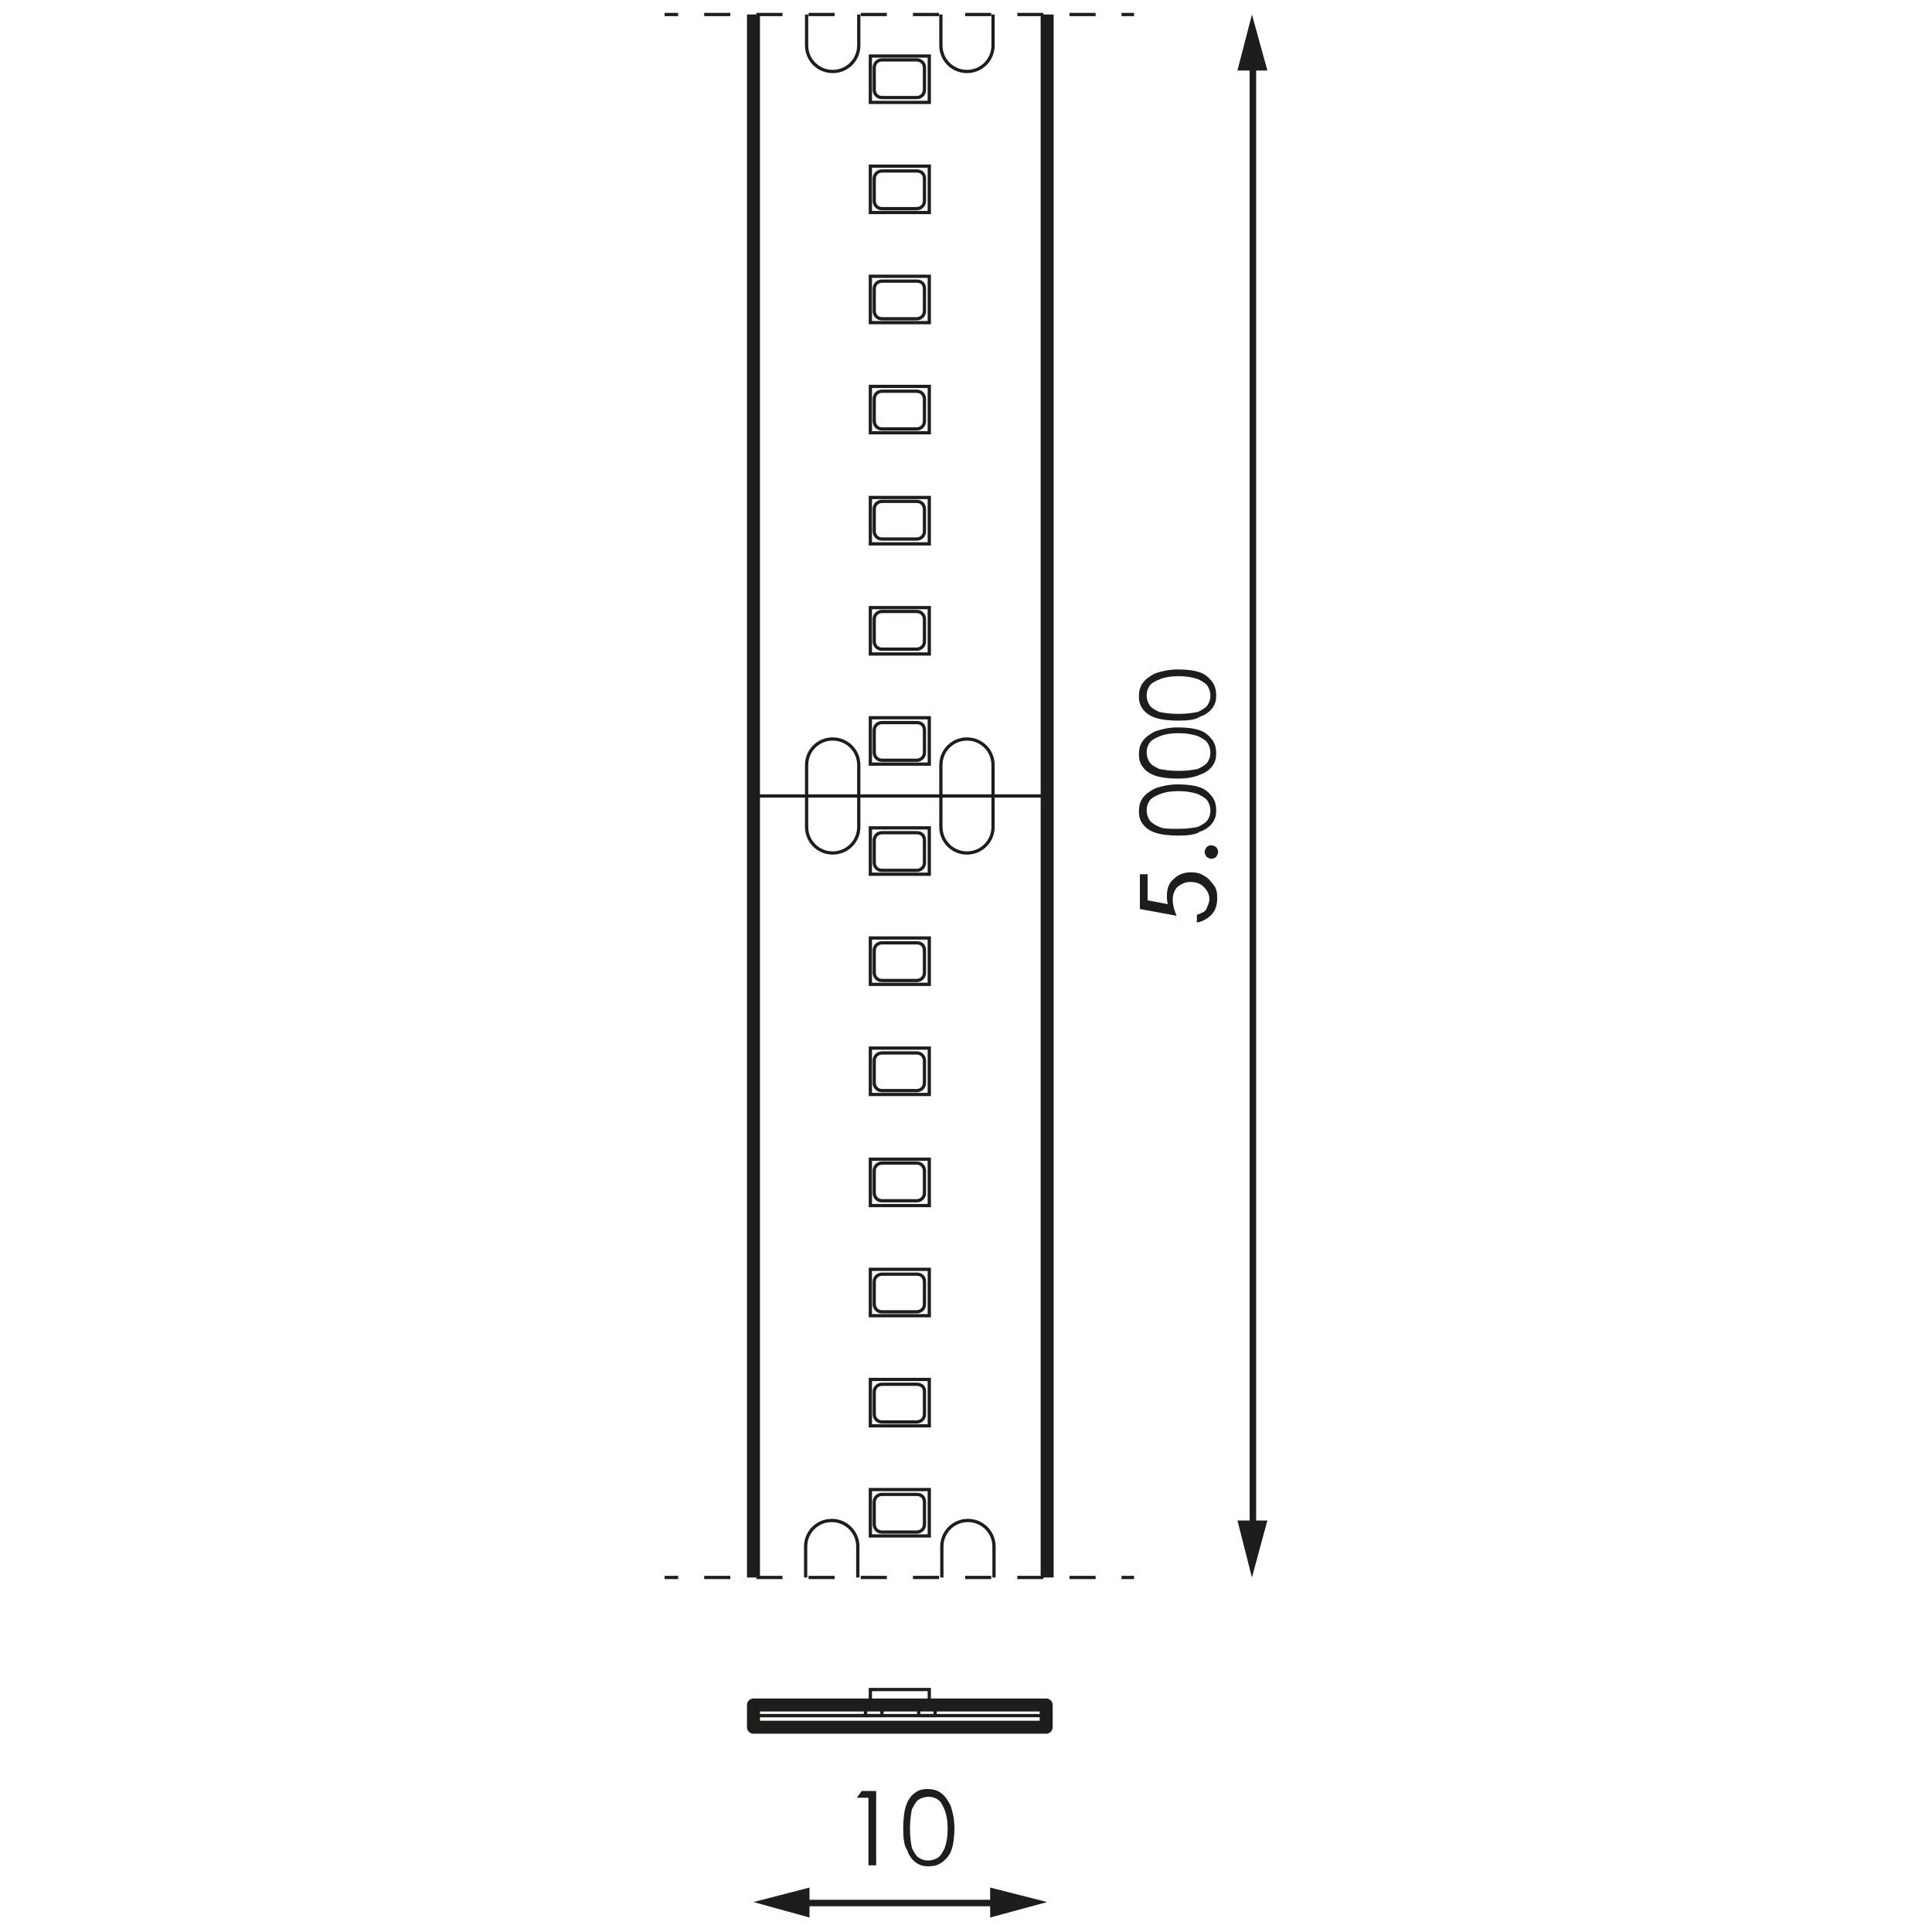 <?xml version="1.0" encoding="utf-8"?>
<!-- Generator: Adobe Illustrator 23.0.2, SVG Export Plug-In . SVG Version: 6.00 Build 0)  -->
<svg version="1.1" id="Capa_1" xmlns="http://www.w3.org/2000/svg" xmlns:xlink="http://www.w3.org/1999/xlink" x="0px" y="0px"
	 viewBox="0 0 200 200" style="enable-background:new 0 0 200 200;" xml:space="preserve">
<style type="text/css">
	.st0{fill:none;stroke:#1D1D1B;stroke-width:0.673;stroke-miterlimit:2;}
	.st1{fill:#1D1D1B;}
	.st2{fill:none;stroke:#1D1D1B;stroke-width:1.346;stroke-linejoin:round;}
	.st3{fill:none;stroke:#1D1D1B;stroke-width:0.337;stroke-miterlimit:10;}
	.st4{fill:none;stroke:#1D1D1B;stroke-width:1.346;stroke-linejoin:round;stroke-miterlimit:10;}
	.st5{fill:none;stroke:#1D1D1B;stroke-width:0.337;}
	.st6{fill:none;stroke:#1D1D1B;stroke-width:0.337;stroke-linejoin:round;}
	.st7{fill:none;stroke:#1D1D1B;stroke-width:0.337;stroke-linejoin:round;stroke-dasharray:2.701,2.701;}
</style>
<g>
	<line class="st0" x1="129.7" y1="158.5" x2="129.7" y2="6.3"/>
	<polygon class="st1" points="131.2,157.4 129.6,163.3 128.1,157.4 	"/>
	<polygon class="st1" points="131.2,7.3 129.6,1.5 128.1,7.3 	"/>
	<g>
		<path class="st1" d="M118.1,90.5h0.7v2.7l2.1,0.4c-0.1-0.3-0.1-0.6-0.1-0.9c0-0.7,0.2-1.3,0.7-1.7c0.5-0.5,1.1-0.7,1.8-0.7
			c0.5,0,1,0.1,1.4,0.4c0.4,0.2,0.7,0.6,1,1s0.3,0.9,0.3,1.4c0,0.6-0.2,1.2-0.6,1.6c-0.4,0.4-0.9,0.7-1.5,0.8v-0.8
			c0.3-0.1,0.5-0.2,0.7-0.3c0.2-0.1,0.3-0.3,0.4-0.6c0.1-0.2,0.2-0.5,0.2-0.7c0-0.5-0.2-0.9-0.6-1.3c-0.4-0.4-0.9-0.5-1.4-0.5
			c-0.5,0-0.9,0.2-1.3,0.5c-0.3,0.3-0.5,0.8-0.5,1.3c0,0.5,0.1,1,0.4,1.7l-3.8-0.7V90.5z"/>
		<path class="st1" d="M124.7,88.2c0-0.2,0.1-0.3,0.2-0.5c0.1-0.1,0.3-0.2,0.5-0.2c0.2,0,0.3,0.1,0.5,0.2c0.1,0.1,0.2,0.3,0.2,0.5
			c0,0.2-0.1,0.3-0.2,0.5c-0.1,0.1-0.3,0.2-0.5,0.2c-0.2,0-0.3-0.1-0.5-0.2C124.8,88.5,124.7,88.4,124.7,88.2z"/>
		<path class="st1" d="M122,86.5c-1,0-1.8-0.1-2.4-0.3c-0.6-0.2-1-0.5-1.3-0.9c-0.3-0.4-0.4-0.8-0.4-1.3c0-0.5,0.1-1,0.4-1.4
			c0.3-0.4,0.7-0.7,1.3-1c0.6-0.2,1.4-0.4,2.3-0.4c1,0,1.7,0.1,2.3,0.3c0.6,0.2,1,0.6,1.3,1c0.3,0.4,0.4,0.9,0.4,1.4
			c0,0.5-0.1,0.9-0.4,1.3c-0.3,0.4-0.7,0.7-1.3,0.9C123.8,86.4,123,86.5,122,86.5z M122,85.8c0.9,0,1.5-0.1,2-0.2
			c0.4-0.2,0.8-0.4,1-0.7c0.2-0.3,0.3-0.6,0.3-1c0-0.3-0.1-0.7-0.3-1c-0.2-0.3-0.6-0.5-1-0.7c-0.6-0.2-1.2-0.3-2-0.3
			c-0.8,0-1.4,0.1-1.9,0.3c-0.5,0.2-0.9,0.4-1.1,0.7c-0.2,0.3-0.3,0.6-0.3,1c0,0.3,0.1,0.7,0.3,1c0.2,0.3,0.6,0.5,1,0.7
			S121.1,85.8,122,85.8z"/>
		<path class="st1" d="M122,80.6c-1,0-1.8-0.1-2.4-0.3c-0.6-0.2-1-0.5-1.3-0.9c-0.3-0.4-0.4-0.8-0.4-1.3c0-0.5,0.1-1,0.4-1.4
			c0.3-0.4,0.7-0.7,1.3-1c0.6-0.2,1.4-0.4,2.3-0.4c1,0,1.7,0.1,2.3,0.3c0.6,0.2,1,0.6,1.3,1c0.3,0.4,0.4,0.9,0.4,1.4
			c0,0.5-0.1,0.9-0.4,1.3s-0.7,0.7-1.3,0.9C123.8,80.4,123,80.6,122,80.6z M122,79.8c0.9,0,1.5-0.1,2-0.2c0.4-0.2,0.8-0.4,1-0.7
			c0.2-0.3,0.3-0.6,0.3-1c0-0.3-0.1-0.7-0.3-1s-0.6-0.5-1-0.7c-0.6-0.2-1.2-0.3-2-0.3c-0.8,0-1.4,0.1-1.9,0.3
			c-0.5,0.2-0.9,0.4-1.1,0.7c-0.2,0.3-0.3,0.6-0.3,1c0,0.3,0.1,0.7,0.3,1c0.2,0.3,0.6,0.5,1,0.7C120.5,79.7,121.1,79.8,122,79.8z"/>
		<path class="st1" d="M122,74.6c-1,0-1.8-0.1-2.4-0.3c-0.6-0.2-1-0.5-1.3-0.9c-0.3-0.4-0.4-0.8-0.4-1.3c0-0.5,0.1-1,0.4-1.4
			c0.3-0.4,0.7-0.7,1.3-1c0.6-0.2,1.4-0.4,2.3-0.4c1,0,1.7,0.1,2.3,0.3c0.6,0.2,1,0.6,1.3,1c0.3,0.4,0.4,0.9,0.4,1.4
			c0,0.5-0.1,0.9-0.4,1.3c-0.3,0.4-0.7,0.7-1.3,0.9C123.8,74.5,123,74.6,122,74.6z M122,73.9c0.9,0,1.5-0.1,2-0.2
			c0.4-0.2,0.8-0.4,1-0.7c0.2-0.3,0.3-0.6,0.3-1c0-0.3-0.1-0.7-0.3-1c-0.2-0.3-0.6-0.5-1-0.7c-0.6-0.2-1.2-0.3-2-0.3
			c-0.8,0-1.4,0.1-1.9,0.3c-0.5,0.2-0.9,0.4-1.1,0.7c-0.2,0.3-0.3,0.6-0.3,1c0,0.3,0.1,0.7,0.3,1c0.2,0.3,0.6,0.5,1,0.7
			C120.5,73.8,121.1,73.9,122,73.9z"/>
	</g>
	<g>
		<line class="st0" x1="82.8" y1="197" x2="103.6" y2="197"/>
		<polygon class="st1" points="83.8,198.5 78,196.9 83.8,195.4 		"/>
		<polygon class="st1" points="102.5,198.5 108.4,196.9 102.5,195.4 		"/>
	</g>
	<g>
		<path class="st1" d="M89.2,185.4h1.5v7.7h-0.8v-7h-1.2L89.2,185.4z"/>
		<path class="st1" d="M93.5,189.3c0-1,0.1-1.8,0.3-2.4c0.2-0.6,0.5-1,0.9-1.3s0.8-0.4,1.3-0.4c0.5,0,1,0.1,1.4,0.4
			c0.4,0.3,0.7,0.7,1,1.3c0.2,0.6,0.4,1.4,0.4,2.3c0,1-0.1,1.7-0.3,2.3c-0.2,0.6-0.6,1-1,1.3c-0.4,0.3-0.9,0.4-1.4,0.4
			c-0.5,0-0.9-0.1-1.3-0.4c-0.4-0.3-0.7-0.7-0.9-1.3C93.6,191.1,93.5,190.3,93.5,189.3z M94.2,189.3c0,0.9,0.1,1.5,0.2,2
			c0.2,0.4,0.4,0.8,0.7,1c0.3,0.2,0.6,0.3,1,0.3c0.3,0,0.7-0.1,1-0.3c0.3-0.2,0.5-0.6,0.7-1c0.2-0.6,0.3-1.2,0.3-2
			c0-0.8-0.1-1.4-0.3-1.9c-0.2-0.5-0.4-0.9-0.7-1.1c-0.3-0.2-0.6-0.3-1-0.3c-0.3,0-0.7,0.1-1,0.3c-0.3,0.2-0.5,0.6-0.7,1
			C94.3,187.8,94.2,188.5,94.2,189.3z"/>
	</g>
	<line class="st2" x1="78" y1="163.3" x2="78" y2="1.5"/>
	<line class="st2" x1="108.4" y1="1.5" x2="108.4" y2="163.3"/>
	<g>
		<rect x="78" y="176.5" class="st3" width="11.6" height="1.1"/>
		<rect x="89.6" y="176.5" class="st3" width="1.7" height="1.1"/>
		<rect x="95.1" y="176.5" class="st3" width="1.7" height="1.1"/>
		<rect x="78" y="177.6" class="st3" width="30.3" height="1.1"/>
		<rect x="78" y="176.5" class="st4" width="30.3" height="2.3"/>
	</g>
	<g>
		<g>
			<path class="st5" d="M88.8,163.3v-3.2c0-1.5-1.2-2.7-2.7-2.7h0c-1.5,0-2.7,1.2-2.7,2.7c0,0,0,3.2,0,3.2"/>
		</g>
		<g>
			<path class="st5" d="M97.5,163.3v-3.2c0-1.5,1.2-2.7,2.7-2.7l0,0c1.5,0,2.7,1.2,2.7,2.7c0,0,0,3.2,0,3.2"/>
		</g>
		<g>
			<g>
				<line class="st6" x1="68.8" y1="163.3" x2="70.2" y2="163.3"/>
				<line class="st7" x1="72.9" y1="163.3" x2="114.7" y2="163.3"/>
				<line class="st6" x1="116.1" y1="163.3" x2="117.4" y2="163.3"/>
			</g>
		</g>
	</g>
	<g>
		<g>
			<path class="st5" d="M83.5,82.4v3.2c0,1.5,1.2,2.7,2.7,2.7h0c1.5,0,2.7-1.2,2.7-2.7c0,0,0-3.2,0-3.2v-3.2c0-1.5-1.2-2.7-2.7-2.7
				h0c-1.5,0-2.7,1.2-2.7,2.7C83.5,79.2,83.5,82.4,83.5,82.4z"/>
		</g>
		<g>
			<path class="st5" d="M102.8,82.4v3.2c0,1.5-1.2,2.7-2.7,2.7l0,0c-1.5,0-2.7-1.2-2.7-2.7c0,0,0-3.2,0-3.2v-3.2
				c0-1.5,1.2-2.7,2.7-2.7l0,0c1.5,0,2.7,1.2,2.7,2.7C102.8,79.2,102.8,82.4,102.8,82.4z"/>
		</g>
		<line class="st6" x1="78" y1="82.4" x2="108.4" y2="82.4"/>
	</g>
	<g>
		<g>
			<path class="st5" d="M83.5,1.5"/>
			<path class="st5" d="M83.5,1.5v3.2c0,1.5,1.2,2.7,2.7,2.7h0c1.5,0,2.7-1.2,2.7-2.7c0,0,0-3.2,0-3.2"/>
		</g>
		<g>
			<path class="st5" d="M102.8,1.5v3.2c0,1.5-1.2,2.7-2.7,2.7l0,0c-1.5,0-2.7-1.2-2.7-2.7c0,0,0-3.2,0-3.2"/>
		</g>
		<g>
			<g>
				<line class="st6" x1="68.8" y1="1.5" x2="70.2" y2="1.5"/>
				<line class="st7" x1="72.9" y1="1.5" x2="114.7" y2="1.5"/>
				<line class="st6" x1="116.1" y1="1.5" x2="117.4" y2="1.5"/>
			</g>
		</g>
	</g>
	<g>
		<rect x="90.1" y="174.9" class="st5" width="6.1" height="1.6"/>
	</g>
	<g>
		<rect x="90.1" y="154.2" class="st5" width="6.1" height="4.8"/>
		<path class="st5" d="M94.9,154.7h-3.6c-0.4,0-0.8,0.3-0.8,0.8v2.3c0,0.4,0.3,0.8,0.8,0.8h3.6c0.4,0,0.8-0.3,0.8-0.8v-2.3
			C95.7,155,95.4,154.7,94.9,154.7z"/>
	</g>
	<g>
		<rect x="90.1" y="5.8" class="st5" width="6.1" height="4.8"/>
		<path class="st5" d="M94.9,10.1h-3.6c-0.4,0-0.8-0.3-0.8-0.8V7c0-0.4,0.3-0.8,0.8-0.8h3.6c0.4,0,0.8,0.3,0.8,0.8v2.3
			C95.7,9.7,95.4,10.1,94.9,10.1z"/>
	</g>
	<g>
		<rect x="90.1" y="142.8" class="st5" width="6.1" height="4.8"/>
		<path class="st5" d="M94.9,143.3h-3.6c-0.4,0-0.8,0.3-0.8,0.8v2.3c0,0.4,0.3,0.8,0.8,0.8h3.6c0.4,0,0.8-0.3,0.8-0.8V144
			C95.7,143.6,95.4,143.3,94.9,143.3z"/>
	</g>
	<g>
		<rect x="90.1" y="131.4" class="st5" width="6.1" height="4.8"/>
		<path class="st5" d="M94.9,131.9h-3.6c-0.4,0-0.8,0.3-0.8,0.8v2.3c0,0.4,0.3,0.8,0.8,0.8h3.6c0.4,0,0.8-0.3,0.8-0.8v-2.3
			C95.7,132.2,95.4,131.9,94.9,131.9z"/>
	</g>
	<g>
		<rect x="90.1" y="120" class="st5" width="6.1" height="4.8"/>
		<path class="st5" d="M94.9,120.4h-3.6c-0.4,0-0.8,0.3-0.8,0.8v2.3c0,0.4,0.3,0.8,0.8,0.8h3.6c0.4,0,0.8-0.3,0.8-0.8v-2.3
			C95.7,120.8,95.4,120.4,94.9,120.4z"/>
	</g>
	<g>
		<rect x="90.1" y="108.5" class="st5" width="6.1" height="4.8"/>
		<path class="st5" d="M94.9,109h-3.6c-0.4,0-0.8,0.3-0.8,0.8v2.3c0,0.4,0.3,0.8,0.8,0.8h3.6c0.4,0,0.8-0.3,0.8-0.8v-2.3
			C95.7,109.4,95.4,109,94.9,109z"/>
	</g>
	<g>
		<rect x="90.1" y="97.1" class="st5" width="6.1" height="4.8"/>
		<path class="st5" d="M94.9,97.6h-3.6c-0.4,0-0.8,0.3-0.8,0.8v2.3c0,0.4,0.3,0.8,0.8,0.8h3.6c0.4,0,0.8-0.3,0.8-0.8v-2.3
			C95.7,97.9,95.4,97.6,94.9,97.6z"/>
	</g>
	<g>
		<rect x="90.1" y="85.7" class="st5" width="6.1" height="4.8"/>
		<path class="st5" d="M94.9,86.2h-3.6c-0.4,0-0.8,0.3-0.8,0.8v2.3c0,0.4,0.3,0.8,0.8,0.8h3.6c0.4,0,0.8-0.3,0.8-0.8v-2.3
			C95.7,86.5,95.4,86.2,94.9,86.2z"/>
	</g>
	<g>
		<rect x="90.1" y="74.3" class="st5" width="6.1" height="4.8"/>
		<path class="st5" d="M94.9,74.8h-3.6c-0.4,0-0.8,0.3-0.8,0.8v2.3c0,0.4,0.3,0.8,0.8,0.8h3.6c0.4,0,0.8-0.3,0.8-0.8v-2.3
			C95.7,75.1,95.4,74.8,94.9,74.8z"/>
	</g>
	<g>
		<rect x="90.1" y="62.9" class="st5" width="6.1" height="4.8"/>
		<path class="st5" d="M94.9,63.3h-3.6c-0.4,0-0.8,0.3-0.8,0.8v2.3c0,0.4,0.3,0.8,0.8,0.8h3.6c0.4,0,0.8-0.3,0.8-0.8v-2.3
			C95.7,63.7,95.4,63.3,94.9,63.3z"/>
	</g>
	<g>
		<rect x="90.1" y="51.5" class="st5" width="6.1" height="4.8"/>
		<path class="st5" d="M94.9,51.9h-3.6c-0.4,0-0.8,0.3-0.8,0.8V55c0,0.4,0.3,0.8,0.8,0.8h3.6c0.4,0,0.8-0.3,0.8-0.8v-2.3
			C95.7,52.3,95.4,51.9,94.9,51.9z"/>
	</g>
	<g>
		<rect x="90.1" y="40" class="st5" width="6.1" height="4.8"/>
		<path class="st5" d="M94.9,40.5h-3.6c-0.4,0-0.8,0.3-0.8,0.8v2.3c0,0.4,0.3,0.8,0.8,0.8h3.6c0.4,0,0.8-0.3,0.8-0.8v-2.3
			C95.7,40.9,95.4,40.5,94.9,40.5z"/>
	</g>
	<g>
		<rect x="90.1" y="28.6" class="st5" width="6.1" height="4.8"/>
		<path class="st5" d="M94.9,29.1h-3.6c-0.4,0-0.8,0.3-0.8,0.8v2.3c0,0.4,0.3,0.8,0.8,0.8h3.6c0.4,0,0.8-0.3,0.8-0.8v-2.3
			C95.7,29.4,95.4,29.1,94.9,29.1z"/>
	</g>
	<g>
		<rect x="90.1" y="17.2" class="st5" width="6.1" height="4.8"/>
		<path class="st5" d="M94.9,17.7h-3.6c-0.4,0-0.8,0.3-0.8,0.8v2.3c0,0.4,0.3,0.8,0.8,0.8h3.6c0.4,0,0.8-0.3,0.8-0.8v-2.3
			C95.7,18,95.4,17.7,94.9,17.7z"/>
	</g>
</g>
</svg>
